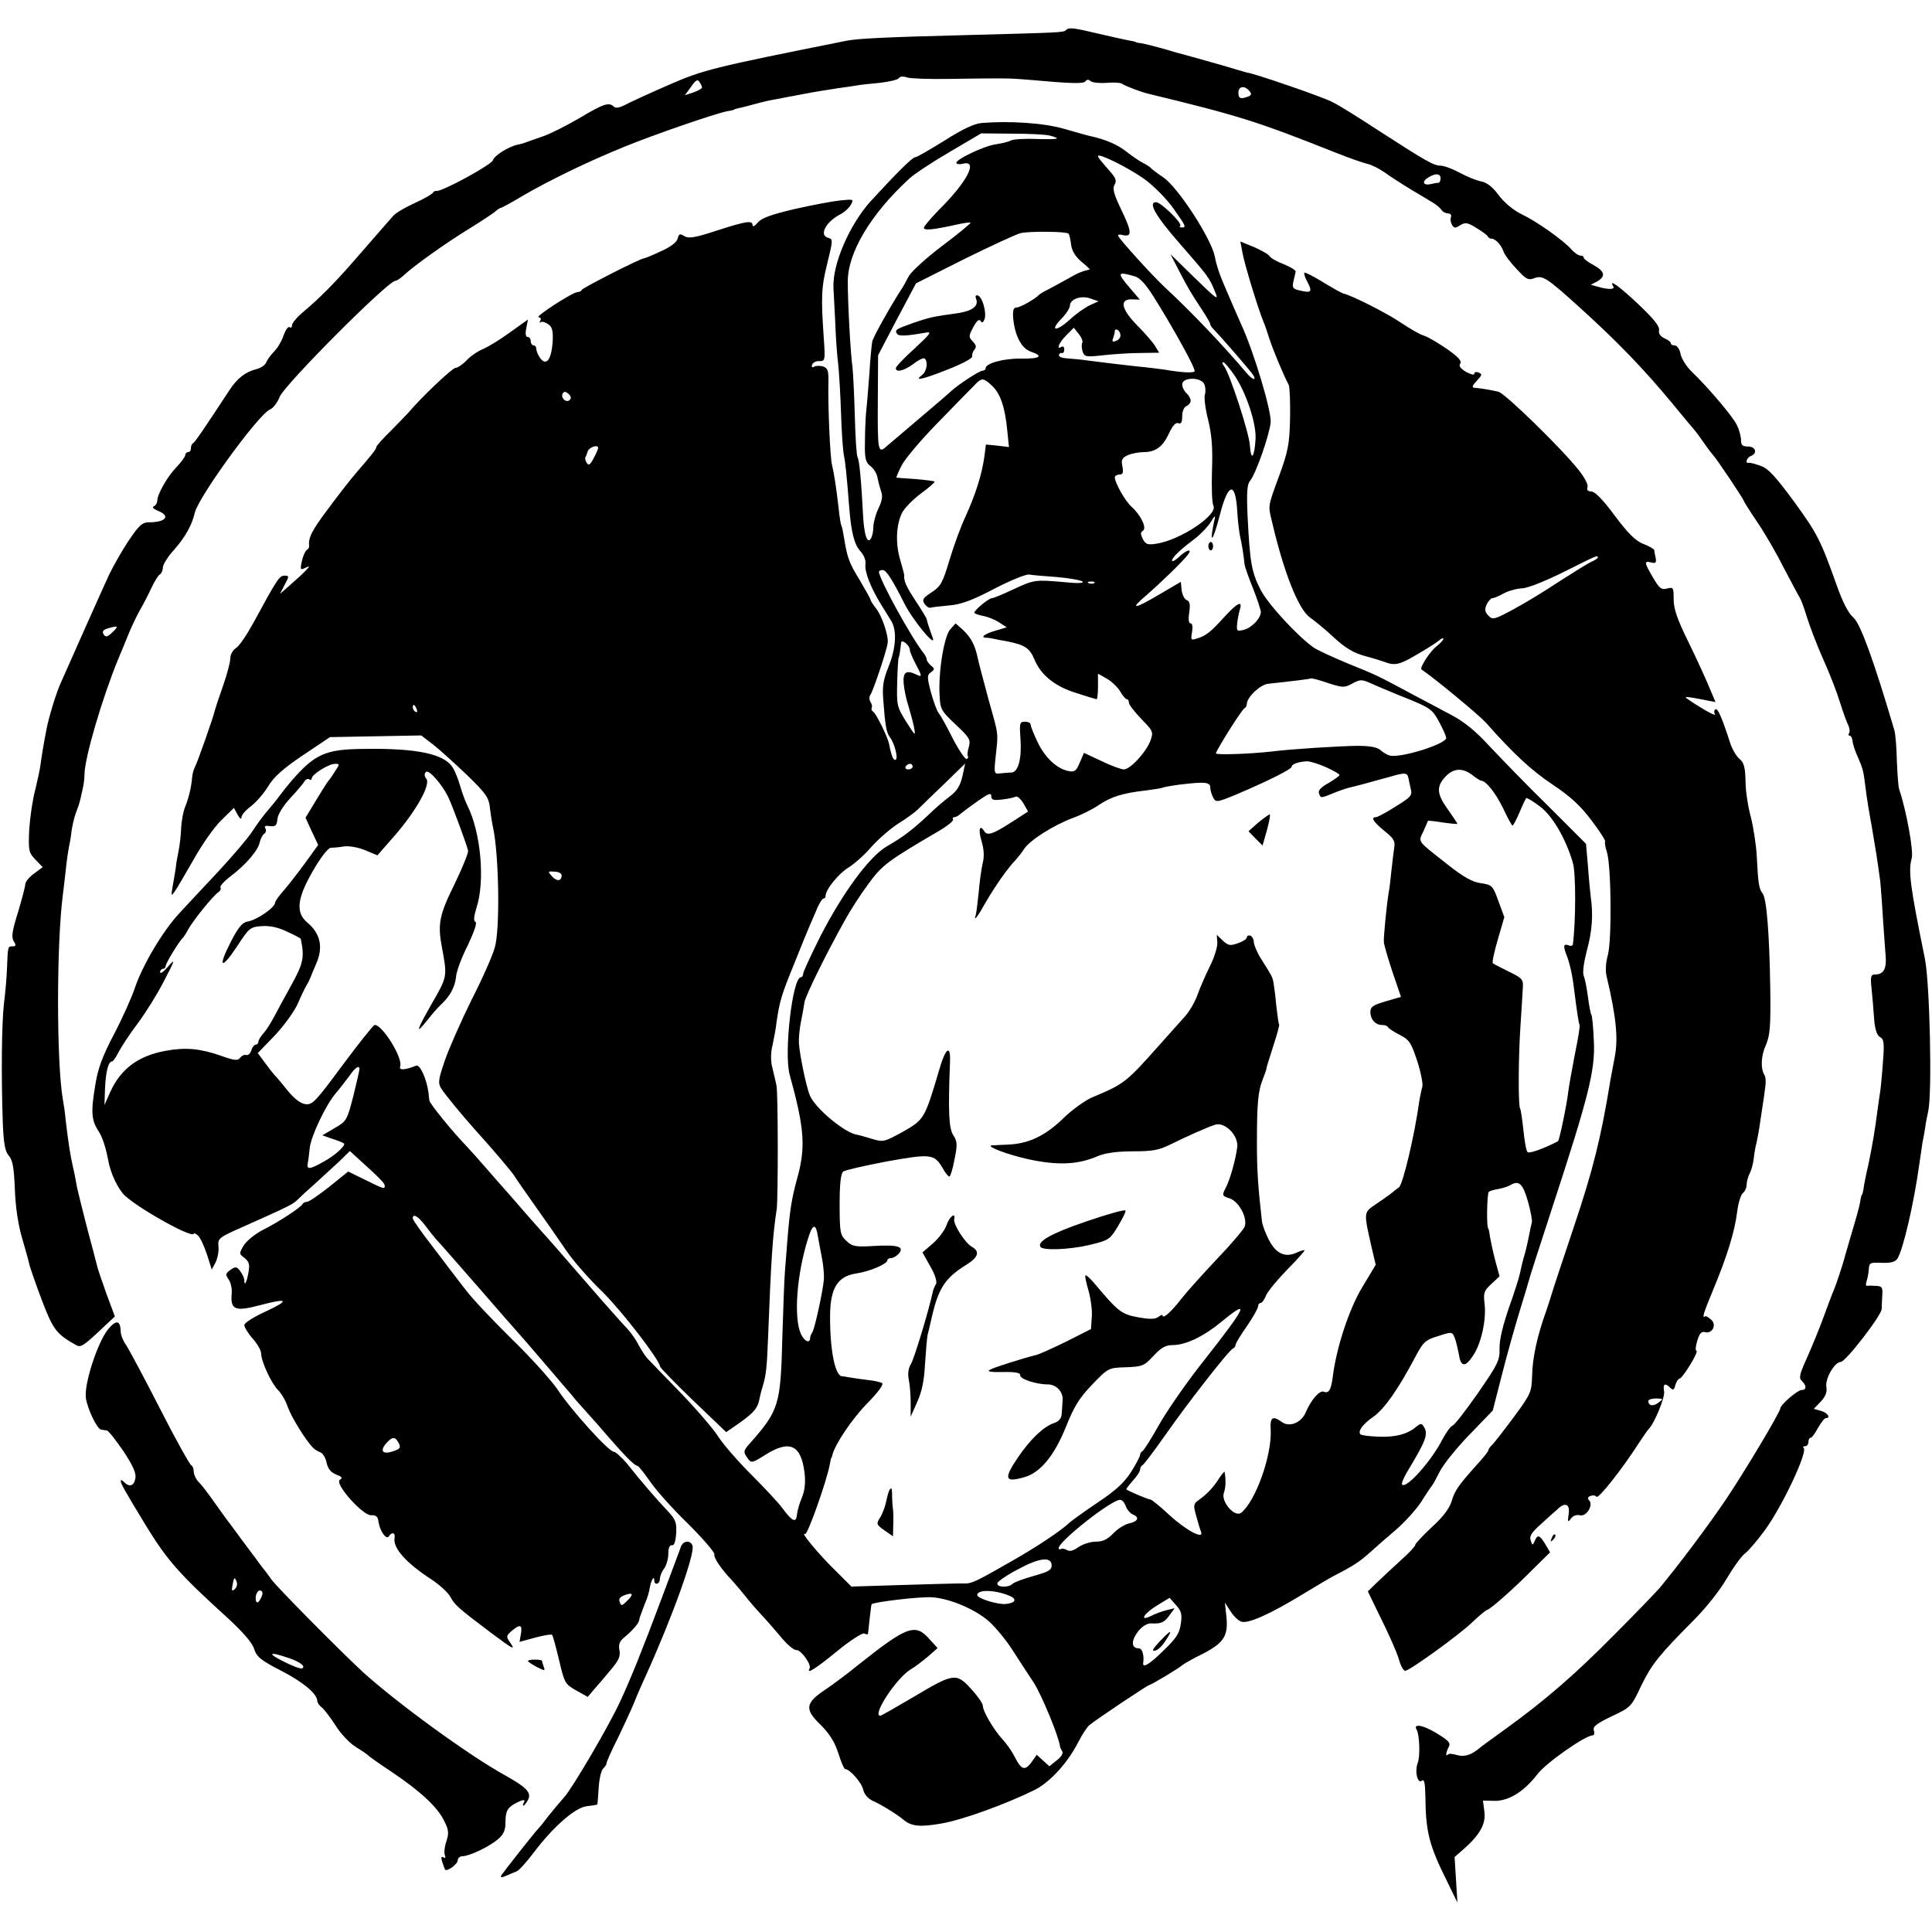 <?xml version="1.0" standalone="no"?>
<!DOCTYPE svg PUBLIC "-//W3C//DTD SVG 20010904//EN"
 "http://www.w3.org/TR/2001/REC-SVG-20010904/DTD/svg10.dtd">
<svg version="1.0" xmlns="http://www.w3.org/2000/svg"
 width="688pt" height="688pt" viewBox="0 0 688 688"
 preserveAspectRatio="xMidYMid meet">
<g transform="translate(0,688) scale(0.1,-0.1)"
fill="#000000" stroke="none">
<path d="M3796 6773 c-8 -9 -19 -9 -356 -18 -277 -7 -384 -12 -425 -20 -479
-96 -509 -103 -635 -158 -69 -30 -138 -62 -155 -71 -19 -10 -33 -12 -39 -6
-17 17 -36 11 -120 -39 -44 -26 -103 -56 -131 -66 -27 -9 -57 -20 -65 -23 -8
-3 -20 -6 -26 -7 -33 -7 -84 -39 -89 -56 -5 -16 -183 -113 -201 -109 -4 1 -10
-2 -13 -7 -3 -5 -33 -22 -66 -37 -33 -15 -67 -35 -75 -45 -8 -9 -58 -66 -110
-126 -93 -108 -145 -161 -215 -220 -19 -16 -35 -36 -35 -43 0 -7 -4 -11 -9 -7
-5 3 -14 -10 -21 -29 -6 -19 -21 -45 -34 -58 -12 -12 -25 -30 -28 -39 -4 -9
-18 -19 -33 -23 -41 -10 -70 -33 -97 -74 -89 -136 -124 -187 -130 -190 -5 -2
-8 -10 -8 -18 0 -8 -4 -14 -10 -14 -5 0 -10 -5 -10 -10 0 -6 -14 -25 -31 -43
-33 -34 -69 -97 -69 -121 0 -8 -6 -16 -12 -19 -8 -3 -1 -9 14 -16 47 -18 29
-41 -32 -41 -24 0 -35 -11 -73 -67 -25 -38 -56 -93 -70 -123 -30 -65 -153
-342 -172 -385 -16 -36 -41 -119 -49 -160 -12 -61 -18 -101 -22 -130 -2 -16
-11 -57 -19 -90 -9 -33 -18 -96 -21 -140 -3 -74 -2 -81 22 -106 l26 -27 -31
-23 c-17 -12 -31 -30 -31 -38 0 -8 -12 -53 -26 -100 -21 -67 -24 -88 -15 -103
9 -14 8 -18 -4 -18 -17 0 -17 1 -20 -77 -1 -32 -6 -89 -11 -128 -8 -71 -10
-251 -4 -425 3 -72 8 -100 21 -115 14 -15 19 -44 22 -120 2 -63 12 -128 26
-175 12 -41 24 -84 26 -95 3 -11 22 -67 44 -125 40 -105 52 -121 122 -160 17
-10 27 -3 106 72 l32 30 -30 81 c-16 45 -32 91 -34 102 -3 11 -18 71 -35 133
-16 62 -32 127 -36 145 -3 18 -9 51 -15 75 -10 45 -16 87 -25 162 -2 25 -7 58
-10 74 -23 131 -23 555 0 731 2 17 7 55 10 85 3 30 8 66 11 80 3 14 8 42 10
62 3 20 10 50 16 65 6 15 13 36 15 46 2 9 6 27 9 40 3 12 6 36 6 52 2 61 63
269 120 408 12 28 29 70 38 92 9 22 26 58 38 80 13 22 32 59 42 81 11 23 24
45 30 48 6 4 11 15 11 25 0 10 17 38 39 62 42 48 64 88 75 134 14 57 229 353
268 367 10 4 26 24 34 45 19 45 386 413 412 413 5 0 17 8 28 18 38 36 154 118
234 167 45 28 88 56 95 63 7 6 16 12 19 12 3 0 38 19 78 43 96 56 239 125 363
175 105 43 323 118 365 126 14 2 25 5 25 6 0 1 7 3 15 5 8 1 35 8 60 15 25 7
56 14 70 16 14 3 59 11 100 19 41 8 98 17 125 21 28 4 58 8 68 10 10 2 46 6
80 9 34 4 65 11 68 17 4 6 16 7 30 2 13 -4 80 -6 149 -5 197 3 211 3 283 -3
154 -14 197 -15 203 -5 4 6 10 7 18 0 6 -5 31 -8 56 -6 24 2 49 1 55 -3 11 -8
72 -31 95 -36 323 -78 388 -99 665 -209 50 -20 102 -38 116 -41 14 -3 41 -17
60 -30 19 -14 61 -41 94 -61 33 -20 69 -41 80 -48 11 -7 24 -18 28 -24 4 -7
15 -13 24 -13 8 0 13 -6 10 -13 -3 -8 -1 -20 4 -28 7 -12 12 -12 29 -1 18 11
26 10 58 -10 20 -12 39 -26 40 -30 2 -4 8 -8 14 -8 13 0 34 -22 42 -45 3 -11
24 -39 46 -62 34 -37 42 -42 63 -34 31 12 43 4 167 -108 131 -119 221 -212
324 -336 36 -44 72 -87 79 -95 7 -8 24 -31 37 -50 13 -19 27 -37 30 -40 9 -8
110 -158 110 -164 0 -2 20 -34 45 -71 25 -36 68 -109 95 -163 28 -53 55 -104
60 -112 5 -8 16 -39 25 -69 9 -29 34 -95 56 -145 23 -50 50 -120 61 -156 11
-36 25 -73 30 -83 5 -10 6 -22 3 -27 -4 -6 -2 -10 2 -10 5 0 9 -8 10 -19 1
-10 9 -36 19 -57 18 -42 20 -47 28 -114 3 -25 12 -83 21 -130 13 -76 20 -118
31 -200 1 -14 6 -70 9 -125 4 -55 8 -118 10 -140 4 -44 -8 -65 -36 -65 -17 0
-19 -6 -14 -52 3 -29 7 -77 9 -107 3 -37 10 -58 21 -64 14 -8 16 -21 10 -93
-3 -46 -8 -93 -10 -105 -2 -12 -6 -40 -9 -63 -9 -69 -17 -118 -32 -191 -9 -38
-17 -79 -18 -90 -2 -11 -4 -20 -6 -20 -1 0 -4 -12 -6 -26 -2 -14 -16 -64 -30
-110 -13 -46 -26 -88 -27 -94 -7 -25 -29 -92 -37 -110 -5 -11 -21 -54 -36 -95
-15 -41 -42 -107 -59 -145 -27 -59 -30 -73 -18 -83 17 -17 17 -32 -2 -32 -14
0 -75 -53 -75 -65 0 -13 -128 -227 -194 -325 -63 -93 -164 -228 -236 -315 -14
-16 -86 -91 -160 -165 -142 -144 -250 -237 -390 -338 -47 -34 -90 -65 -95 -70
-27 -22 -50 -29 -76 -22 -15 5 -30 6 -33 2 -9 -9 -7 7 3 27 8 14 0 23 -45 50
-48 29 -83 34 -69 11 10 -17 13 -93 4 -117 -12 -31 -1 -77 15 -64 8 7 11 -9
12 -57 1 -126 14 -175 77 -301 l37 -76 -5 81 -5 81 33 29 c58 51 79 90 73 133
l-5 39 42 -1 c51 0 104 33 152 95 30 40 170 138 196 138 6 0 8 8 5 18 -5 13 9
24 63 50 68 32 70 33 106 110 38 77 61 106 190 236 39 39 90 103 113 143 23
39 52 80 65 90 13 10 44 46 69 80 64 86 156 282 141 297 -4 3 -1 6 5 6 7 0 12
7 12 15 0 8 3 15 8 15 4 0 16 16 26 35 11 19 23 35 28 35 19 0 6 20 -18 26
l-25 7 25 26 c17 18 23 34 20 51 -6 29 29 90 51 90 17 0 145 165 146 189 0 9
1 31 2 49 2 28 -1 32 -23 33 -14 1 -28 1 -32 0 -4 0 -4 7 -1 16 3 9 7 28 8 42
1 24 4 26 46 24 33 -1 48 3 56 15 21 34 59 199 78 337 3 22 8 56 11 75 4 19 8
44 10 55 1 11 6 38 11 60 14 71 5 454 -12 540 -53 260 -60 314 -47 359 7 26
-20 173 -45 246 -3 8 -6 53 -8 100 -1 47 -5 96 -9 110 -72 244 -120 377 -145
400 -19 16 -39 56 -60 115 -58 163 -70 186 -153 300 -65 88 -91 117 -118 126
-19 7 -38 12 -42 11 -15 -4 -8 19 7 24 25 10 17 34 -10 34 -20 0 -25 5 -25 23
0 13 -7 38 -15 54 -16 32 -102 133 -160 189 -18 17 -36 45 -40 62 -3 18 -13
32 -21 32 -8 0 -14 3 -14 8 0 4 -10 12 -22 17 -15 7 -22 17 -20 29 3 14 -20
42 -74 93 -69 65 -107 92 -89 63 7 -11 -17 -12 -55 -1 l-25 7 23 12 c31 18 27
36 -13 58 -19 10 -35 22 -35 26 0 5 -5 8 -12 8 -7 0 -22 10 -33 23 -30 33
-123 99 -178 125 -28 14 -61 41 -80 67 -21 29 -42 45 -62 49 -17 3 -51 17 -77
31 -26 14 -56 25 -67 25 -25 0 -53 16 -217 122 -72 47 -148 95 -170 105 -36
19 -285 104 -301 104 -2 0 -17 5 -35 10 -31 10 -202 58 -223 63 -5 2 -30 9
-55 16 -25 7 -54 14 -65 16 -11 1 -20 3 -20 4 0 1 -11 4 -25 6 -14 3 -62 13
-108 24 -92 22 -105 23 -116 13z m-1296 -205 c0 -3 -14 -11 -30 -17 l-31 -10
22 30 c16 24 24 28 30 17 5 -7 9 -16 9 -20z m1949 -12 c9 -11 8 -15 -5 -20
-26 -10 -34 -7 -34 14 0 23 22 27 39 6z m681 -311 c0 -8 -3 -15 -7 -16 -5 0
-18 -2 -30 -5 -27 -5 -30 11 -5 25 25 15 42 13 42 -4z m-4729 -1616 c-19 -18
-25 -19 -32 -8 -6 10 -2 16 14 21 38 11 41 9 18 -13z"/>
<path d="M3496 6442 c-26 -2 -69 -22 -133 -63 -52 -32 -98 -59 -104 -59 -10 0
-67 -57 -158 -156 -76 -84 -137 -225 -133 -309 0 -5 3 -57 6 -115 2 -58 7
-129 11 -158 3 -29 8 -108 10 -175 2 -67 7 -133 10 -147 5 -24 10 -68 19 -185
7 -90 18 -134 40 -158 12 -13 20 -32 18 -46 -4 -26 19 -85 57 -146 14 -22 30
-49 37 -60 18 -35 14 -94 -11 -157 -20 -50 -24 -71 -19 -128 6 -83 11 -109 22
-124 17 -21 31 -75 22 -81 -8 -5 -15 10 -24 56 -5 25 -46 108 -56 114 -6 4 -8
10 -6 14 3 4 1 13 -4 21 -5 8 -5 19 -1 25 9 10 59 159 62 185 4 25 -20 96 -41
123 -11 14 -20 28 -20 31 0 4 -18 35 -39 71 -38 62 -44 79 -56 154 -3 19 -7
37 -9 40 -2 3 -7 33 -10 65 -8 70 -16 120 -23 150 -7 24 -15 214 -13 293 1 43
-2 52 -19 58 -12 3 -26 3 -32 -1 -7 -4 -10 -1 -7 7 3 8 14 14 26 13 20 0 21 3
16 75 -11 157 -9 188 12 273 20 82 21 87 3 91 -33 9 -9 56 42 83 16 8 33 24
39 35 11 20 10 20 -40 15 -28 -3 -101 -17 -163 -31 -84 -20 -116 -32 -129 -48
-10 -12 -18 -16 -18 -9 0 18 -22 15 -127 -19 -79 -26 -100 -29 -116 -20 -16
10 -19 9 -24 -9 -3 -13 -26 -30 -60 -45 -29 -14 -57 -25 -60 -25 -12 0 -218
-105 -221 -112 -2 -5 -9 -8 -15 -8 -17 0 -155 -89 -139 -90 7 0 10 -5 6 -12
-4 -6 -3 -9 2 -5 5 3 17 -1 27 -8 14 -10 17 -24 15 -64 -5 -62 -22 -85 -44
-57 -8 11 -14 26 -14 33 0 7 -4 13 -10 13 -5 0 -10 7 -10 15 0 8 -5 15 -11 15
-7 0 -9 11 -5 31 l6 31 -63 -45 c-34 -25 -78 -52 -97 -60 -19 -8 -46 -26 -59
-41 -14 -14 -31 -26 -39 -26 -11 0 -122 -105 -169 -161 -7 -8 -35 -36 -62 -64
-28 -27 -51 -53 -51 -57 0 -8 -15 -26 -76 -97 -17 -20 -61 -76 -97 -125 -58
-77 -70 -102 -66 -132 0 -4 -4 -10 -9 -13 -5 -3 -13 -21 -17 -39 -7 -33 -6
-33 17 -22 22 12 -2 -14 -71 -74 l-24 -21 17 33 c16 30 16 32 -1 32 -18 0 -26
-12 -109 -165 -24 -44 -52 -86 -64 -93 -11 -7 -20 -23 -20 -37 0 -14 -12 -58
-26 -98 -14 -39 -27 -79 -29 -87 -7 -30 -64 -190 -71 -202 -4 -7 -9 -24 -10
-38 -3 -36 -13 -75 -26 -107 -6 -16 -12 -48 -13 -73 -1 -25 -5 -61 -9 -80 -4
-19 -9 -46 -10 -60 -2 -14 -7 -43 -11 -65 -6 -36 -6 -38 7 -20 8 11 38 63 68
115 29 52 73 115 98 139 l45 44 13 -24 c8 -15 14 -18 14 -9 0 8 16 26 35 40
18 14 45 45 60 70 20 33 52 62 123 110 l97 65 163 3 162 3 43 -33 c23 -18 77
-67 120 -108 69 -67 78 -80 82 -120 3 -25 8 -55 11 -68 21 -98 25 -362 6 -426
-7 -27 -44 -111 -82 -185 -37 -75 -80 -172 -95 -215 -24 -70 -26 -82 -14 -102
14 -22 76 -97 117 -143 60 -66 128 -146 142 -166 8 -13 44 -65 81 -117 36 -51
85 -121 108 -155 24 -35 81 -100 128 -145 69 -69 199 -237 204 -265 1 -5 54
-59 118 -121 l117 -112 49 34 c51 37 64 52 70 87 2 11 7 29 10 39 13 41 16 70
20 174 11 282 16 363 31 461 5 40 5 414 -1 440 -2 11 -9 38 -14 60 -7 26 -7
55 0 83 5 23 12 59 14 80 11 76 18 100 62 207 24 61 50 124 57 140 7 17 20 45
27 63 8 17 17 32 21 32 5 0 8 5 8 10 0 22 46 79 82 101 21 13 57 45 80 72 24
27 66 64 95 83 29 18 61 41 71 51 10 10 52 51 94 91 l75 73 -10 -46 c-8 -34
-19 -52 -46 -72 -20 -15 -55 -45 -78 -68 -54 -50 -86 -75 -145 -109 -62 -36
-157 -165 -237 -321 -33 -66 -61 -126 -61 -133 0 -7 -4 -12 -8 -12 -30 0 -61
-270 -40 -347 53 -192 58 -259 26 -372 -19 -71 -25 -107 -34 -216 -3 -38 -7
-90 -9 -115 -2 -25 -6 -128 -9 -230 -6 -243 -12 -262 -113 -377 -27 -30 -27
-33 -10 -57 12 -17 16 -16 62 13 87 55 128 36 140 -64 4 -35 1 -62 -9 -87 -9
-21 -17 -49 -18 -62 -3 -30 -16 -25 -51 22 -15 21 -66 75 -113 122 -47 47 -99
107 -117 135 -17 27 -79 99 -137 159 -58 59 -110 114 -116 120 -6 7 -19 26
-28 43 -9 18 -27 45 -41 60 -14 15 -36 39 -48 53 -13 14 -70 79 -127 145 -57
66 -106 122 -109 125 -3 3 -35 39 -71 80 -36 41 -69 80 -75 86 -5 6 -35 39
-65 74 -30 35 -67 76 -82 92 -44 45 -128 148 -129 159 -1 5 -2 17 -3 27 -6 47
-30 103 -44 97 -41 -16 -62 -17 -57 -3 11 29 -63 149 -91 148 -5 -1 -56 -65
-114 -143 -97 -131 -107 -142 -133 -139 -18 3 -40 20 -65 51 -20 25 -39 48
-43 51 -3 3 -18 22 -33 42 l-28 38 60 62 c33 35 70 86 82 113 12 28 26 57 31
65 5 8 12 22 15 30 3 8 12 30 20 48 26 59 15 108 -32 147 -42 36 -36 86 20
183 28 49 54 82 64 83 10 0 31 2 49 5 17 2 51 -4 74 -14 l43 -18 63 72 c76 88
128 181 111 201 -7 9 -8 17 -1 24 10 10 58 -45 80 -91 17 -37 67 -173 70 -190
1 -8 -21 -62 -49 -120 -54 -109 -60 -141 -44 -225 19 -102 19 -103 -34 -195
-57 -100 -63 -119 -19 -64 17 22 39 47 50 57 32 30 49 62 53 98 1 19 20 70 42
113 23 49 34 81 27 83 -7 3 -6 18 4 51 31 95 15 268 -32 362 -7 14 -19 45 -26
70 -7 25 -19 55 -27 67 -30 48 -126 69 -317 66 -136 -1 -174 -18 -258 -115
-13 -15 -32 -39 -43 -54 -10 -14 -30 -38 -42 -52 -13 -15 -37 -47 -53 -72 -16
-25 -71 -89 -122 -144 -51 -54 -113 -121 -140 -150 -58 -63 -129 -182 -157
-265 -11 -33 -44 -107 -74 -164 -40 -76 -57 -121 -66 -177 -17 -101 -15 -129
12 -170 13 -20 25 -58 33 -100 8 -48 36 -106 60 -128 56 -51 245 -155 245
-135 0 3 7 0 15 -7 8 -7 22 -37 32 -67 l17 -54 14 26 c7 15 12 40 10 56 -3 29
1 32 87 70 166 74 180 81 196 98 9 9 36 34 60 55 24 22 62 57 85 78 l40 39 35
-32 c72 -65 89 -83 89 -91 0 -14 0 -14 -87 29 l-43 21 -67 -54 c-38 -30 -73
-54 -80 -54 -6 0 -13 -3 -15 -7 -5 -12 -86 -65 -142 -93 -27 -14 -57 -38 -68
-55 -17 -29 -17 -30 3 -45 16 -13 19 -23 14 -50 -6 -37 -15 -53 -15 -29 0 8
-7 22 -15 33 -12 16 -16 16 -34 4 -18 -13 -19 -17 -7 -34 8 -11 13 -34 11 -52
-5 -56 13 -63 97 -41 104 28 113 20 25 -21 -42 -19 -77 -41 -77 -49 0 -7 13
-29 30 -48 16 -18 30 -42 30 -53 0 -28 36 -106 60 -130 12 -12 28 -39 35 -61
13 -36 64 -119 90 -145 5 -5 17 -13 26 -16 9 -4 19 -20 22 -37 5 -22 15 -34
34 -42 21 -8 24 -12 13 -19 -20 -13 82 -128 112 -126 17 1 24 -5 26 -24 5 -33
28 -65 37 -51 10 17 24 13 20 -6 -6 -36 41 -89 132 -148 29 -19 59 -47 67 -62
15 -28 28 -40 141 -125 83 -62 92 -67 72 -38 -15 22 -15 24 5 42 30 25 39 23
33 -11 l-5 -28 55 15 c30 8 58 13 61 10 3 -3 14 -44 25 -90 19 -82 22 -86 61
-108 l41 -23 21 25 c12 13 38 44 59 69 30 35 37 50 33 72 -4 20 0 32 16 45 29
24 53 51 54 62 1 6 3 12 4 15 1 3 3 8 5 13 1 4 7 19 13 35 7 15 14 39 16 53 5
28 16 45 16 26 0 -19 20 -14 20 6 0 9 7 26 15 36 8 11 15 35 15 53 0 21 5 32
13 30 8 -1 13 13 15 43 2 39 -2 49 -32 81 -37 39 -90 100 -144 168 -19 22 -40
41 -46 41 -18 0 -152 148 -202 224 -23 33 -96 114 -162 178 -66 65 -140 143
-164 175 -25 32 -77 100 -116 152 -40 51 -72 97 -72 102 0 19 19 8 44 -25 14
-19 31 -40 38 -48 7 -7 74 -83 148 -168 74 -85 139 -160 145 -166 5 -6 33 -37
60 -69 28 -33 68 -79 89 -104 22 -26 47 -54 55 -65 9 -10 27 -30 41 -46 14
-15 50 -56 80 -91 61 -70 91 -99 100 -99 4 0 24 -26 46 -57 21 -31 82 -99 136
-151 53 -53 94 -101 92 -107 -4 -10 22 -50 61 -91 6 -6 27 -31 46 -54 18 -23
45 -54 59 -69 14 -14 44 -49 68 -77 23 -29 49 -51 58 -50 17 1 55 -53 47 -66
-12 -22 21 -1 97 61 46 38 90 66 97 64 7 -3 13 -4 14 -2 0 2 3 27 6 54 3 28 6
51 7 52 7 8 168 27 212 25 63 -3 157 -42 207 -87 24 -22 61 -67 82 -100 21
-33 55 -85 75 -115 28 -42 91 -194 95 -230 0 -3 4 -10 8 -17 4 -7 -4 -20 -20
-32 l-26 -21 -22 20 -23 21 -19 -27 c-23 -31 -36 -27 -59 19 -9 18 -28 46 -43
62 -33 36 -71 101 -71 121 0 8 -19 35 -42 60 -53 58 -62 56 -208 -31 -61 -36
-112 -65 -115 -65 -31 0 57 134 108 165 16 9 44 31 63 47 l33 29 -30 33 c-50
56 -79 45 -254 -94 -38 -31 -89 -69 -113 -85 -75 -50 -78 -71 -19 -128 30 -30
49 -59 62 -99 10 -32 21 -58 25 -58 16 0 58 -47 64 -73 4 -17 17 -32 34 -40
28 -12 88 -49 109 -67 28 -24 60 -27 134 -14 74 12 233 70 334 120 55 28 118
97 156 172 13 26 31 53 39 59 24 20 208 143 214 143 6 0 109 62 116 70 3 3 35
22 72 40 78 40 93 65 85 137 l-5 46 20 -31 c11 -17 28 -34 39 -37 24 -8 102
27 217 97 48 29 98 59 112 66 70 36 91 50 127 82 21 19 64 57 95 83 31 27 72
72 90 100 18 29 35 54 38 57 3 3 15 26 28 51 13 25 60 84 106 131 l82 85 33
129 c18 71 47 174 64 229 17 55 32 105 33 110 1 6 38 120 82 255 129 394 153
488 148 592 -2 48 -6 91 -9 95 -3 4 -8 32 -12 62 -4 30 -10 64 -15 75 -5 13 0
48 11 91 19 68 23 128 14 190 -2 17 -7 66 -10 110 l-7 80 -136 136 c-76 74
-168 170 -207 211 -48 53 -90 87 -135 111 -36 19 -101 54 -145 77 -117 63
-121 65 -227 108 -53 22 -107 47 -120 56 -57 40 -166 158 -190 208 -31 60 -37
98 -45 256 -4 86 -2 116 8 129 21 24 69 162 74 208 4 39 -60 253 -105 350 -17
38 -36 82 -65 150 -14 34 -24 64 -29 92 -13 64 -131 246 -183 281 -21 14 -40
29 -43 32 -3 4 -16 13 -30 20 -14 7 -41 26 -60 41 -31 24 -72 42 -126 54 -10
2 -53 14 -94 26 -72 21 -193 29 -294 21z m243 -45 c42 -11 33 -14 -47 -12 -42
2 -84 -1 -92 -5 -8 -5 -33 -11 -55 -14 -44 -7 -146 -56 -139 -67 2 -4 13 -5
23 -2 56 14 15 -65 -86 -165 -29 -30 -53 -58 -53 -63 0 -11 34 -7 116 11 26 6
48 9 50 7 2 -2 -43 -39 -100 -82 -57 -43 -111 -92 -120 -109 -9 -17 -20 -38
-26 -46 -37 -57 -102 -172 -104 -187 -2 -10 -7 -61 -10 -113 -4 -52 -9 -115
-12 -140 -2 -25 -4 -74 -4 -110 -1 -54 3 -67 20 -80 11 -8 23 -27 25 -42 3
-15 9 -37 13 -49 6 -15 3 -34 -10 -60 -10 -21 -18 -51 -18 -66 0 -15 -4 -34
-9 -41 -12 -20 -23 11 -27 73 -7 135 -14 207 -20 216 -4 6 -8 73 -10 148 -2
75 -6 152 -8 171 -7 46 -17 228 -17 306 -1 103 81 241 218 367 18 17 83 60
145 96 l112 66 111 -1 c60 0 121 -3 134 -7z m338 -156 c34 -25 80 -72 102
-104 45 -63 46 -67 29 -67 -6 0 -9 3 -5 6 8 9 -69 84 -86 84 -30 0 -2 -49 83
-146 102 -117 107 -123 126 -171 15 -35 10 -32 -71 47 l-87 85 31 -60 c33 -63
39 -74 84 -142 15 -23 27 -44 27 -48 0 -4 6 -12 13 -19 30 -31 133 -150 140
-162 13 -22 -4 -16 -25 9 -79 94 -197 218 -289 303 -48 45 -162 171 -167 184
-2 5 6 6 16 3 34 -8 33 11 -4 88 -28 58 -33 78 -25 91 8 14 5 23 -14 45 -38
44 -45 52 -45 57 0 13 112 -43 167 -83z m-272 -193 c3 -3 7 -20 9 -38 3 -23
14 -42 37 -62 19 -15 32 -28 29 -28 -28 -6 -41 -12 -80 -34 -25 -14 -56 -31
-70 -38 -14 -7 -27 -15 -30 -18 -14 -15 -67 -45 -80 -45 -11 0 -14 -10 -12
-38 6 -62 29 -107 62 -119 48 -16 35 -26 -34 -25 -62 1 -126 -17 -126 -34 0
-5 -5 -9 -11 -9 -11 0 -86 -49 -111 -72 -7 -7 -56 -49 -108 -93 -52 -44 -106
-90 -120 -102 -34 -31 -35 -24 -34 164 l1 158 67 128 68 128 171 86 c95 47
186 89 202 93 33 7 163 6 170 -2z m236 -152 c18 -5 40 -29 68 -74 69 -110 150
-256 145 -264 -4 -7 -45 -5 -109 6 -16 2 -59 8 -95 11 -76 9 -107 12 -175 21
-27 4 -62 7 -78 8 -15 1 -27 6 -26 11 1 6 5 9 10 8 5 -2 9 4 9 13 0 8 -4 12
-10 9 -20 -13 -9 15 17 41 l27 27 18 -23 c10 -12 15 -26 12 -31 -3 -5 -2 -19
1 -30 7 -20 11 -21 74 -14 36 4 96 8 132 8 l67 1 -16 26 c-9 14 -38 47 -65 74
-55 57 -61 92 -15 90 l27 -1 -34 40 c-49 57 -47 61 16 43z m-162 -104 c-18 -9
-49 -31 -68 -49 -48 -44 -75 -44 -33 0 18 18 32 40 32 48 0 24 40 38 73 26
l29 -10 -33 -15z m111 -107 c0 -7 -7 -16 -16 -19 -12 -5 -15 -2 -10 10 3 8 6
20 6 25 0 6 5 7 10 4 6 -3 10 -12 10 -20z m407 -143 c42 -63 78 -173 74 -227
-4 -65 -16 -79 -20 -22 -2 44 -73 260 -92 283 -6 8 -8 14 -3 14 5 0 23 -22 41
-48z m-864 -36 c29 -27 46 -75 54 -160 l6 -58 -41 5 -41 4 -6 -46 c-9 -62 -31
-132 -67 -211 -17 -36 -42 -105 -57 -155 -24 -80 -31 -93 -63 -114 -31 -20
-35 -26 -26 -41 7 -10 16 -16 22 -14 6 2 36 5 66 8 41 3 82 18 160 59 58 30
114 53 125 51 11 -2 56 -6 100 -9 44 -4 84 -11 90 -16 6 -6 -18 -7 -65 -2
-104 9 -107 9 -182 -26 -36 -17 -70 -31 -75 -31 -13 0 -69 -48 -63 -53 3 -3
18 -8 34 -11 15 -3 40 -13 55 -23 l26 -17 -37 -11 c-40 -11 -59 -25 -37 -26 8
0 21 -2 29 -4 8 -2 29 -6 47 -9 61 -12 80 -24 96 -63 23 -56 72 -97 150 -121
37 -12 70 -22 72 -22 3 0 5 21 5 46 l0 45 32 -18 c17 -10 38 -30 47 -45 9 -16
19 -28 24 -28 4 0 7 -5 7 -12 0 -7 20 -33 44 -58 42 -43 44 -46 33 -77 -15
-41 -72 -103 -95 -103 -9 0 -45 13 -80 30 l-62 29 -15 -35 c-12 -29 -18 -34
-39 -30 -42 8 -84 47 -111 103 -14 29 -25 58 -25 63 0 6 -9 10 -20 10 -19 0
-20 -5 -16 -61 5 -70 -8 -119 -32 -120 -10 0 -27 -2 -40 -3 -22 -3 -23 -1 -16
63 9 85 11 69 -26 201 -17 63 -35 131 -39 150 -10 45 -23 69 -53 98 l-25 22
-19 -21 c-22 -24 -43 -152 -38 -236 2 -48 6 -55 57 -103 50 -47 54 -54 47 -80
-5 -16 -6 -31 -3 -33 2 -3 0 -7 -4 -10 -5 -3 -27 29 -49 71 -21 42 -44 84 -51
92 -7 9 -19 42 -28 75 -14 54 -14 61 0 71 14 10 14 13 0 24 -8 7 -15 17 -15
22 0 5 -5 14 -10 21 -41 50 -160 265 -160 291 0 3 6 6 13 6 13 0 33 -31 78
-120 31 -61 116 -163 100 -120 -11 30 -20 58 -21 65 0 3 -18 33 -40 66 -34 52
-42 70 -40 92 0 1 -6 25 -14 52 -18 59 -15 128 7 170 9 17 39 47 67 68 29 21
50 40 48 42 -2 2 -32 6 -68 9 -36 2 -66 5 -68 5 -1 1 7 20 19 44 12 23 69 91
128 151 58 60 116 119 129 132 28 30 33 30 65 0z m755 7 c5 -10 6 -26 3 -37
-4 -10 1 -51 11 -90 13 -53 17 -98 14 -181 -2 -60 0 -117 5 -126 17 -32 -117
-122 -202 -135 -31 -5 -39 -3 -49 16 -9 18 -9 24 0 30 15 9 -7 55 -40 85 -23
20 -60 86 -60 105 0 5 7 10 16 10 13 0 15 7 11 29 -5 23 -2 30 19 40 14 6 39
11 57 11 43 0 69 20 91 69 12 25 23 38 32 34 10 -4 14 3 14 25 0 17 6 32 15
36 8 3 15 12 15 19 0 8 -7 20 -15 27 -8 7 -15 21 -15 31 0 26 65 27 78 2z
m-2259 -57 c-12 -13 -34 8 -25 23 5 8 11 7 21 -2 8 -7 10 -16 4 -21z m101
-171 c0 -4 -7 -20 -16 -37 -12 -23 -18 -27 -24 -17 -5 7 -7 16 -6 19 2 3 6 13
9 23 6 15 37 25 37 12z m2276 -227 c2 -35 7 -74 10 -88 6 -24 13 -70 16 -100
1 -8 14 -46 30 -85 15 -38 28 -77 28 -85 -1 -23 -33 -56 -61 -63 -25 -6 -26
-5 -23 26 2 17 7 40 10 49 9 31 -11 20 -56 -29 -49 -54 -65 -67 -98 -77 -21
-7 -22 -5 -17 23 3 19 1 31 -5 31 -7 0 -9 14 -5 39 4 29 2 40 -9 44 -8 3 -16
19 -18 35 l-3 30 -75 -44 c-93 -55 -109 -56 -48 -4 52 45 126 117 147 143 19
24 -1 21 -28 -4 -12 -12 -24 -19 -26 -17 -7 6 20 34 70 72 28 20 58 52 68 69
10 18 16 23 13 12 -22 -101 -8 -90 19 15 29 112 55 116 61 8z m-509 -254 c-3
-3 -12 -4 -19 -1 -8 3 -5 6 6 6 11 1 17 -2 13 -5z m-657 -238 c0 -6 9 -28 20
-49 24 -45 25 -50 3 -39 -36 17 -48 9 -45 -32 2 -21 9 -57 17 -80 7 -23 16
-57 20 -76 6 -33 5 -32 -28 20 -33 53 -34 58 -32 140 1 47 4 86 5 88 2 2 5 17
9 53 1 15 31 -9 31 -25z m1576 -120 c28 15 33 15 65 1 19 -9 63 -27 99 -42
113 -45 119 -48 145 -96 14 -26 25 -51 25 -57 0 -21 -157 -71 -200 -63 -8 2
-23 10 -33 19 -12 11 -37 16 -85 16 -64 -1 -229 -11 -302 -20 -76 -9 -200 -13
-200 -7 0 10 93 158 102 161 4 2 8 9 8 15 1 25 48 69 76 72 76 8 149 17 152
19 1 2 28 -5 60 -16 53 -17 59 -18 88 -2z m-3332 -92 c3 -8 2 -12 -4 -9 -6 3
-10 10 -10 16 0 14 7 11 14 -7z m3238 -206 c26 -12 48 -24 48 -28 0 -3 -18
-16 -40 -29 -26 -14 -37 -27 -33 -36 6 -18 6 -18 50 0 19 8 45 17 57 20 22 5
53 13 146 39 55 16 62 15 66 -7 1 -7 5 -23 8 -37 6 -22 0 -29 -54 -62 -33 -21
-64 -38 -70 -38 -20 0 -9 -17 30 -49 33 -26 39 -37 35 -59 -2 -15 -7 -52 -10
-82 -3 -30 -7 -66 -10 -80 -8 -50 -18 -156 -17 -175 1 -11 15 -59 31 -107 l30
-88 -55 -16 c-44 -13 -54 -19 -54 -38 0 -26 18 -46 41 -46 10 0 19 -3 21 -7 2
-5 21 -17 42 -28 35 -18 41 -27 63 -94 13 -40 21 -82 18 -91 -3 -10 -7 -31
-10 -46 -17 -125 -59 -301 -73 -312 -9 -7 -24 -18 -32 -25 -8 -6 -32 -23 -53
-37 -41 -28 -41 -27 -13 -150 l15 -64 -48 -80 c-47 -78 -92 -215 -105 -319 -6
-47 -14 -60 -32 -53 -15 6 -45 -29 -64 -73 -15 -37 -58 -55 -85 -35 -33 24
-43 17 -40 -27 5 -90 -53 -254 -105 -296 -23 -18 -72 39 -62 70 7 19 8 46 3
75 0 4 -9 -6 -20 -23 -20 -32 -45 -58 -74 -78 -17 -12 -18 -18 -7 -56 6 -23
14 -49 17 -56 11 -29 -53 5 -113 60 -32 30 -63 55 -67 55 -8 0 -76 29 -86 36
-1 2 9 15 23 31 14 15 26 33 26 40 0 6 4 13 8 15 5 2 41 50 82 108 78 112 227
303 241 308 5 2 9 8 9 13 0 5 18 35 40 66 22 32 40 64 40 71 0 6 4 12 9 12 5
0 14 12 20 28 7 15 41 56 76 92 35 35 62 66 61 68 -2 1 -15 -2 -29 -9 -40 -18
-72 -4 -97 43 -13 24 -24 54 -26 68 -14 123 -18 181 -18 280 0 141 4 185 21
227 7 18 13 35 13 38 1 6 2 11 28 92 11 34 19 63 17 65 -2 2 -6 32 -10 66 -3
35 -8 72 -10 83 -4 21 -6 24 -44 84 -14 22 -25 49 -26 59 0 11 -6 21 -12 24
-7 2 -13 -1 -13 -6 0 -6 -14 -15 -32 -21 -27 -10 -35 -8 -53 9 l-22 21 2 -28
c1 -15 -11 -53 -26 -83 -15 -30 -35 -76 -44 -101 -9 -26 -29 -60 -43 -76 -15
-17 -56 -63 -92 -103 -120 -135 -126 -140 -241 -188 -25 -11 -70 -43 -100 -72
-65 -64 -125 -93 -199 -96 -30 -1 -57 -3 -60 -3 -16 -5 60 -33 131 -49 107
-23 178 -20 251 12 25 10 66 16 122 16 69 0 93 4 133 24 65 32 133 62 161 71
34 10 82 -38 78 -79 -5 -42 -25 -116 -42 -148 -13 -25 -12 -27 16 -36 33 -12
64 -71 52 -101 -4 -10 -47 -61 -96 -112 -49 -52 -107 -116 -129 -144 -37 -48
-67 -74 -67 -59 0 3 -6 1 -14 -5 -11 -9 -29 -10 -73 -2 -60 11 -71 20 -156
121 -15 18 -30 31 -32 28 -2 -2 3 -26 11 -53 8 -28 14 -70 12 -94 l-3 -44 -89
-45 c-49 -24 -96 -45 -105 -47 -41 -10 -151 -44 -166 -53 -12 -6 2 -9 47 -8
44 1 62 -3 61 -11 -3 -13 56 -33 98 -33 31 0 56 -27 53 -57 -1 -13 -2 -34 -3
-47 -1 -17 -9 -27 -28 -34 -37 -12 -85 -59 -128 -122 -52 -77 -47 -91 24 -70
56 16 106 77 147 179 29 73 48 103 93 150 58 60 58 60 120 62 59 2 66 5 99 41
27 29 43 38 68 38 47 0 111 31 175 84 102 84 89 55 -62 -137 -60 -75 -132
-179 -161 -230 -28 -50 -55 -93 -60 -95 -4 -2 -8 -8 -8 -13 0 -5 -14 -32 -31
-59 -24 -38 -53 -66 -119 -110 -48 -32 -93 -65 -101 -72 -29 -28 -117 -87
-209 -139 -122 -70 -141 -79 -165 -78 -11 1 -106 -2 -211 -5 l-192 -6 -58 58
c-57 55 -129 142 -107 129 8 -5 76 185 88 248 2 11 4 21 5 23 2 1 3 5 4 10 9
38 70 129 123 183 41 42 61 69 54 74 -6 3 -30 9 -54 11 -23 3 -51 7 -62 9 -11
2 -23 4 -27 4 -25 3 -43 97 -42 218 1 96 27 138 93 148 48 7 111 34 111 47 0
4 6 8 14 8 7 0 19 7 27 16 20 24 -2 32 -88 27 -67 -4 -78 -2 -99 18 -22 21
-24 30 -24 130 0 73 4 110 13 117 6 5 77 21 155 36 157 28 169 27 199 -24 9
-17 20 -30 24 -30 3 0 12 27 18 61 11 53 10 64 -4 86 -16 24 -19 81 -12 260 3
66 -16 52 -39 -29 -51 -172 -53 -175 -128 -218 -68 -37 -70 -38 -113 -25 -24
7 -47 14 -51 14 -43 6 -149 94 -168 140 -13 31 -36 143 -39 186 -1 16 2 50 7
75 5 25 11 57 13 72 5 25 75 168 146 295 16 29 51 84 79 122 51 70 66 82 252
191 31 18 55 37 52 42 -3 4 -1 8 5 8 5 0 16 6 23 13 7 6 35 27 61 45 37 26 47
30 47 17 0 -14 8 -16 39 -12 21 2 42 7 48 10 5 3 17 -7 27 -23 l17 -30 -62
-40 c-64 -41 -83 -47 -94 -30 -16 26 -22 6 -10 -34 9 -31 11 -55 4 -82 -5 -22
-11 -68 -14 -104 -4 -36 -8 -71 -10 -77 -9 -28 5 -10 36 45 31 54 77 120 107
151 7 8 21 25 29 38 21 31 102 83 173 110 31 11 73 32 94 47 43 29 86 42 166
51 30 4 57 8 60 10 4 2 31 7 61 11 93 11 109 9 109 -12 0 -8 5 -24 10 -34 10
-18 13 -18 83 11 113 48 197 90 197 99 0 9 23 17 54 19 11 0 41 -9 68 -21z
m-3529 -15 c-10 -16 -20 -30 -23 -33 -3 -3 -23 -34 -44 -69 l-38 -63 22 -48
23 -49 -44 -61 c-24 -33 -59 -78 -76 -98 -18 -20 -33 -41 -33 -45 0 -19 -65
-63 -99 -69 -17 -2 -33 -21 -58 -70 -48 -93 -37 -105 20 -20 44 68 48 71 89
74 29 2 58 -4 91 -20 26 -12 47 -23 48 -25 14 -66 9 -88 -33 -164 -24 -43 -52
-95 -63 -116 -11 -21 -28 -47 -37 -57 -10 -11 -18 -24 -18 -30 0 -5 -4 -10 -9
-10 -5 0 -13 -9 -16 -21 -4 -11 -12 -18 -18 -16 -7 2 -16 -2 -22 -10 -8 -11
-20 -10 -70 8 -72 25 -124 30 -195 17 -98 -18 -160 -64 -198 -148 l-20 -45 2
60 c3 61 12 95 25 95 4 0 14 15 23 33 9 17 39 64 68 102 29 39 68 102 88 140
47 90 49 96 18 60 -14 -16 -25 -24 -26 -17 0 6 5 12 10 12 6 0 10 5 10 10 0
10 49 90 61 100 3 3 12 16 19 30 16 30 90 122 108 133 7 5 10 12 7 17 -3 4 14
23 38 41 55 42 97 92 102 120 3 12 10 26 16 30 6 4 8 12 4 19 -5 8 0 11 16 8
20 -2 25 2 27 26 2 17 21 47 45 73 23 25 46 51 50 59 5 8 12 12 18 9 5 -4 9
-2 9 3 0 14 61 52 83 52 17 0 17 -1 0 -27z m2057 17 c0 -5 -7 -10 -16 -10 -8
0 -12 5 -9 10 3 6 10 10 16 10 5 0 9 -4 9 -10z m1993 -30 c14 -11 28 -20 31
-20 17 0 51 -42 78 -97 16 -35 32 -63 34 -63 3 0 14 21 25 47 11 26 22 49 24
51 2 2 24 -11 49 -30 44 -33 91 -112 117 -200 11 -36 11 -207 0 -292 -1 -4 -8
-6 -16 -2 -18 6 -19 -3 -5 -39 10 -26 20 -70 25 -115 11 -86 17 -125 20 -130
2 -3 -5 -48 -16 -100 -10 -52 -21 -113 -24 -135 -5 -47 -32 -176 -37 -179 -47
-25 -103 -45 -108 -39 -5 4 -11 39 -15 78 -4 38 -9 73 -12 78 -7 12 -6 190 2
302 4 55 7 114 8 130 2 27 -4 33 -50 55 -28 14 -54 27 -57 30 -3 3 5 41 18 85
l23 79 -21 57 c-20 55 -22 58 -63 64 -30 4 -62 22 -120 68 -109 86 -103 77
-84 117 8 19 16 36 16 37 1 1 24 -1 53 -6 29 -4 52 -6 52 -5 0 2 -16 26 -35
53 -39 54 -41 81 -6 117 28 29 60 30 94 4z m-3243 -357 c0 -21 -17 -23 -34 -4
-16 18 -16 19 8 17 14 0 26 -6 26 -13z m-720 -690 c0 -5 -10 -48 -22 -97 -22
-85 -24 -89 -66 -113 l-44 -26 37 -13 c20 -6 38 -14 40 -16 7 -7 -33 -44 -73
-65 -49 -28 -61 -29 -56 -5 2 9 5 34 7 54 5 44 58 154 92 194 14 16 35 44 48
61 21 31 37 42 37 26z m4161 -471 c10 -35 16 -69 14 -75 -2 -7 -6 -25 -9 -42
-3 -16 -10 -48 -16 -70 -7 -22 -14 -53 -17 -68 -3 -16 -21 -72 -40 -125 -21
-62 -34 -114 -33 -144 1 -43 -6 -56 -77 -159 -43 -61 -83 -114 -91 -116 -7 -3
-22 -24 -34 -46 -39 -78 -129 -179 -145 -164 -3 4 5 23 17 44 69 114 77 136
60 163 -8 12 -11 12 -27 -1 -30 -26 -75 -38 -135 -35 -32 1 -60 5 -63 8 -11
11 8 37 46 63 39 28 87 96 148 211 29 55 36 62 82 76 49 16 50 16 59 -5 5 -12
11 -39 15 -59 7 -47 23 -48 51 -5 29 43 47 127 41 182 -5 40 -3 48 23 72 l30
28 -15 55 c-8 30 -16 69 -19 85 -2 17 -5 30 -6 30 -7 0 -5 127 2 131 4 3 20 8
35 10 15 3 34 9 42 14 30 18 44 5 62 -58z m-2528 -127 c3 -16 9 -50 14 -75 5
-25 8 -58 7 -75 -3 -40 -32 -174 -41 -189 -4 -6 -8 -15 -8 -20 0 -22 -21 -13
-33 14 -26 58 -15 210 25 338 17 55 28 58 36 7z m-1493 -734 c8 -16 5 -21 -20
-29 -37 -13 -49 1 -24 29 22 24 31 24 44 0z m2589 -225 c5 -13 17 -26 25 -29
25 -10 19 -25 -13 -32 -15 -3 -41 -19 -56 -35 -21 -22 -38 -30 -63 -30 -19 0
-46 -9 -61 -19 -18 -13 -32 -17 -41 -11 -8 5 -18 6 -22 4 -4 -3 -8 -1 -8 3 0
24 185 170 218 172 7 1 17 -10 21 -23z m-264 -211 c0 -16 -13 -23 -64 -37 -35
-10 -69 -22 -75 -28 -15 -15 -59 -13 -54 3 2 6 35 29 74 49 75 41 119 46 119
13z m-152 -107 c31 -12 24 -27 -13 -30 -30 -2 -100 20 -100 32 0 20 62 19 113
-2z m-1360 -19 c-18 -18 -21 -19 -26 -4 -5 11 1 18 16 24 31 12 35 4 10 -20z
m1972 -82 c-5 -34 -17 -52 -61 -94 -49 -49 -76 -65 -73 -45 4 26 -3 52 -15 52
-22 0 -28 17 -15 42 15 29 40 48 59 47 34 -2 46 3 64 28 l19 26 -29 -7 c-16
-4 -41 -13 -56 -21 -44 -21 -23 11 26 40 l41 25 23 -26 c19 -21 22 -33 17 -67z"/>
<path d="M3476 5816 c10 -26 -13 -43 -64 -51 -89 -12 -105 -16 -160 -35 -62
-22 -66 -25 -58 -38 6 -10 30 -9 100 3 26 5 22 -1 -37 -56 -37 -33 -67 -65
-67 -70 0 -17 31 -9 64 16 18 14 36 22 39 18 13 -12 7 -46 -10 -59 -30 -22 1
-16 94 21 48 19 87 39 85 46 -1 6 2 17 8 24 8 9 6 17 -6 29 -15 16 -15 19 2
51 12 23 21 30 26 22 5 -8 9 -6 14 6 8 23 -7 79 -24 85 -7 2 -10 -2 -6 -12z"/>
<path d="M4303 4935 c0 -8 4 -15 9 -15 4 0 8 7 8 15 0 8 -4 15 -8 15 -5 0 -9
-7 -9 -15z"/>
<path d="M4480 3950 l-34 -30 25 -26 25 -25 16 56 c8 30 13 55 9 55 -3 -1 -22
-14 -41 -30z"/>
<path d="M3867 2530 c-123 -42 -174 -71 -162 -90 8 -14 103 -10 172 6 71 17
75 19 104 67 16 27 29 52 27 56 -2 5 -65 -13 -141 -39z"/>
<path d="M3371 2518 c-6 -18 -28 -48 -49 -66 l-37 -32 28 -50 c17 -29 25 -55
20 -63 -4 -6 -8 -16 -10 -22 -15 -71 -68 -245 -79 -262 -9 -15 -12 -34 -8 -55
4 -18 7 -55 7 -83 l0 -50 23 52 c17 37 25 76 28 135 3 46 7 92 9 103 3 11 10
42 16 68 23 99 47 136 119 181 46 28 53 49 23 66 -23 12 -67 80 -63 98 6 27
-17 10 -27 -20z"/>
<path d="M3167 1573 c-3 -5 -8 -24 -12 -43 -4 -19 -14 -44 -22 -56 -13 -20
-12 -24 17 -44 l30 -21 1 43 c1 24 0 48 -1 53 -1 6 -3 25 -3 43 0 33 -2 38
-10 25z"/>
<path d="M4129 1034 c-24 -26 -29 -35 -16 -32 10 1 27 18 38 36 27 41 21 41
-22 -4z"/>
<path d="M4424 5983 c5 -35 56 -202 75 -248 5 -11 14 -38 21 -60 12 -38 51
-132 69 -165 4 -8 6 -62 5 -120 -2 -92 -7 -117 -39 -205 -41 -111 -39 -105
-26 -160 43 -185 95 -315 136 -344 16 -11 55 -43 85 -71 40 -37 70 -55 110
-66 30 -8 62 -18 70 -21 36 -14 53 -11 112 24 35 20 71 43 81 51 9 8 17 12 17
7 0 -4 -11 -16 -25 -27 -23 -18 -61 -77 -53 -82 50 -34 202 -160 228 -188 101
-114 163 -171 239 -222 63 -42 99 -75 138 -127 30 -39 52 -74 49 -76 -2 -2 0
-19 6 -36 16 -49 18 -314 4 -367 -8 -29 -10 -58 -4 -80 34 -144 41 -220 28
-285 -5 -27 -12 -63 -15 -80 -34 -209 -62 -320 -130 -523 -42 -125 -78 -234
-80 -242 -2 -8 -11 -35 -19 -59 -31 -85 -49 -166 -50 -229 -2 -60 -4 -65 -65
-148 -35 -47 -70 -92 -77 -99 -8 -7 -14 -16 -14 -20 0 -3 -13 -20 -29 -38 -74
-82 -90 -103 -101 -141 -8 -27 -30 -57 -71 -94 -32 -30 -59 -59 -59 -63 0 -5
-21 -28 -47 -51 -26 -24 -64 -59 -85 -79 l-37 -36 48 -99 c27 -54 55 -118 62
-141 6 -24 17 -43 23 -43 16 1 194 129 241 175 23 22 46 41 51 42 13 4 93 74
163 145 l61 60 -17 29 c-20 33 -28 36 -38 11 -7 -16 -8 -16 -14 2 -6 15 3 29
38 60 25 23 52 47 59 53 26 25 44 16 38 -19 -4 -28 -3 -31 8 -16 7 10 20 15
32 12 24 -6 49 37 33 53 -7 7 -5 12 5 16 8 3 18 2 21 -3 6 -10 92 99 151 191
16 24 31 46 34 49 20 18 60 114 56 135 -5 27 3 32 22 13 10 -10 14 -8 18 10 4
12 10 22 14 22 5 0 22 22 39 50 17 28 27 50 22 50 -4 0 -3 16 3 35 8 27 15 35
29 31 26 -6 41 28 20 45 -9 8 -18 13 -20 12 -13 -10 -8 8 26 90 52 124 79 214
87 281 4 31 13 61 20 67 8 6 14 20 14 31 0 11 5 28 11 40 6 11 12 34 14 51 2
18 6 43 10 57 7 32 12 65 20 120 4 25 9 60 11 77 3 18 2 39 -3 45 -14 24 -12
69 6 108 14 33 17 65 15 202 -3 194 -13 318 -27 336 -13 16 -16 34 -21 132 -2
41 -12 104 -21 140 -10 36 -19 93 -19 128 -1 50 -6 67 -22 80 -11 9 -26 35
-33 57 -29 90 -44 124 -52 119 -5 -3 -6 -10 -2 -17 6 -10 -40 15 -92 50 -18
12 -17 13 15 8 19 -4 45 -8 57 -11 l22 -4 -22 52 c-12 29 -45 102 -74 161 -40
81 -53 119 -53 153 0 42 -1 44 -24 38 -20 -5 -27 1 -50 40 -31 53 -32 60 -6
53 16 -4 19 -1 16 16 -3 12 -5 25 -5 28 -1 4 -18 14 -39 22 -28 11 -54 37
-102 101 -41 56 -71 86 -83 86 -13 0 -17 5 -14 15 4 8 -10 35 -32 62 -60 76
-262 273 -285 278 -29 7 -68 13 -85 14 -11 1 -8 8 8 25 19 20 20 24 7 29 -9 4
-16 2 -16 -4 0 -6 -13 -2 -30 7 -20 13 -26 21 -20 29 7 9 -7 24 -47 52 -32 22
-69 44 -83 48 -14 4 -50 25 -80 45 -51 35 -178 99 -207 105 -6 2 -39 20 -73
41 -33 20 -62 35 -65 33 -2 -3 2 -18 11 -33 18 -35 14 -40 -25 -31 -27 6 -30
10 -25 33 4 15 7 31 8 35 0 5 -18 16 -42 26 -24 9 -47 22 -50 28 -4 7 -29 21
-56 33 l-49 20 7 -37z m1266 -1088 c0 -3 -10 -10 -22 -15 -13 -6 -63 -37 -113
-69 -49 -33 -123 -78 -164 -100 -70 -38 -76 -39 -91 -23 -12 13 -14 21 -6 39
6 13 16 23 21 23 6 0 24 8 40 17 17 9 46 17 66 18 21 1 85 27 149 59 116 58
120 60 120 51z m216 -3010 c-19 -14 -36 -12 -36 6 0 5 12 9 28 9 26 -1 26 -1
8 -15z"/>
<path d="M384 2145 c-38 -48 -86 -198 -78 -245 7 -41 40 -109 54 -111 6 -1 15
-2 20 -3 6 0 32 -34 59 -73 35 -53 47 -80 43 -98 -5 -27 -21 -32 -40 -13 -7 7
-12 9 -12 5 0 -10 9 -27 91 -162 75 -122 118 -171 290 -327 56 -52 88 -89 94
-110 9 -28 23 -40 97 -78 79 -41 128 -82 128 -108 0 -5 7 -16 17 -23 9 -8 31
-37 49 -65 18 -29 50 -62 71 -75 21 -13 40 -26 43 -29 3 -4 41 -31 85 -60 101
-68 162 -124 186 -173 17 -33 18 -44 9 -73 -7 -19 -9 -42 -6 -50 4 -9 2 -12
-5 -8 -8 4 -9 -1 -4 -17 4 -13 9 -25 10 -27 7 -8 45 20 45 33 0 8 8 15 18 15
25 1 95 34 126 61 19 16 26 32 26 58 0 42 7 54 37 70 27 14 36 14 28 1 -3 -5
-4 -10 -1 -10 3 0 10 9 16 20 14 26 -4 45 -85 90 -128 71 -383 257 -503 366
-77 71 -307 303 -325 329 -12 17 -27 37 -34 45 -6 8 -36 49 -67 90 -30 41 -59
80 -63 85 -4 6 -24 33 -43 60 -19 27 -42 57 -52 67 -10 10 -18 27 -18 37 0 11
-4 21 -9 23 -5 2 -56 93 -112 203 -56 110 -111 212 -121 227 -10 14 -18 34
-18 45 -1 42 -16 45 -46 8z m459 -899 c3 -8 0 -19 -7 -25 -10 -9 -12 -6 -8 14
5 29 8 31 15 11z m85 -59 c-7 -14 -13 -17 -16 -9 -6 19 6 44 18 37 7 -4 6 -14
-2 -28z m105 -213 c26 -9 47 -22 47 -29 0 -11 -13 -8 -51 9 -81 38 -79 49 4
20z"/>
<path d="M5526 1403 c-6 -14 -5 -15 5 -6 7 7 10 15 7 18 -3 3 -9 -2 -12 -12z"/>
<path d="M2425 1373 c-3 -10 -35 -94 -70 -188 -65 -174 -110 -286 -147 -365
-39 -85 -168 -305 -198 -339 -16 -18 -42 -49 -57 -68 -15 -20 -32 -41 -38 -47
-19 -21 -121 -151 -129 -163 -5 -10 -2 -10 16 -3 13 6 30 13 38 16 8 3 35 33
60 66 71 94 149 162 190 166 19 2 36 5 37 6 1 1 3 28 5 60 2 32 9 62 16 68 6
6 12 14 12 19 0 5 18 46 41 91 22 46 49 104 59 129 10 26 28 66 39 90 96 212
177 438 167 465 -7 20 -32 18 -41 -3z"/>
<path d="M1880 965 c0 -2 14 -12 31 -21 30 -15 31 -15 25 1 -3 9 -6 19 -6 21
0 2 -11 4 -25 4 -14 0 -25 -2 -25 -5z"/>
</g>
</svg>
